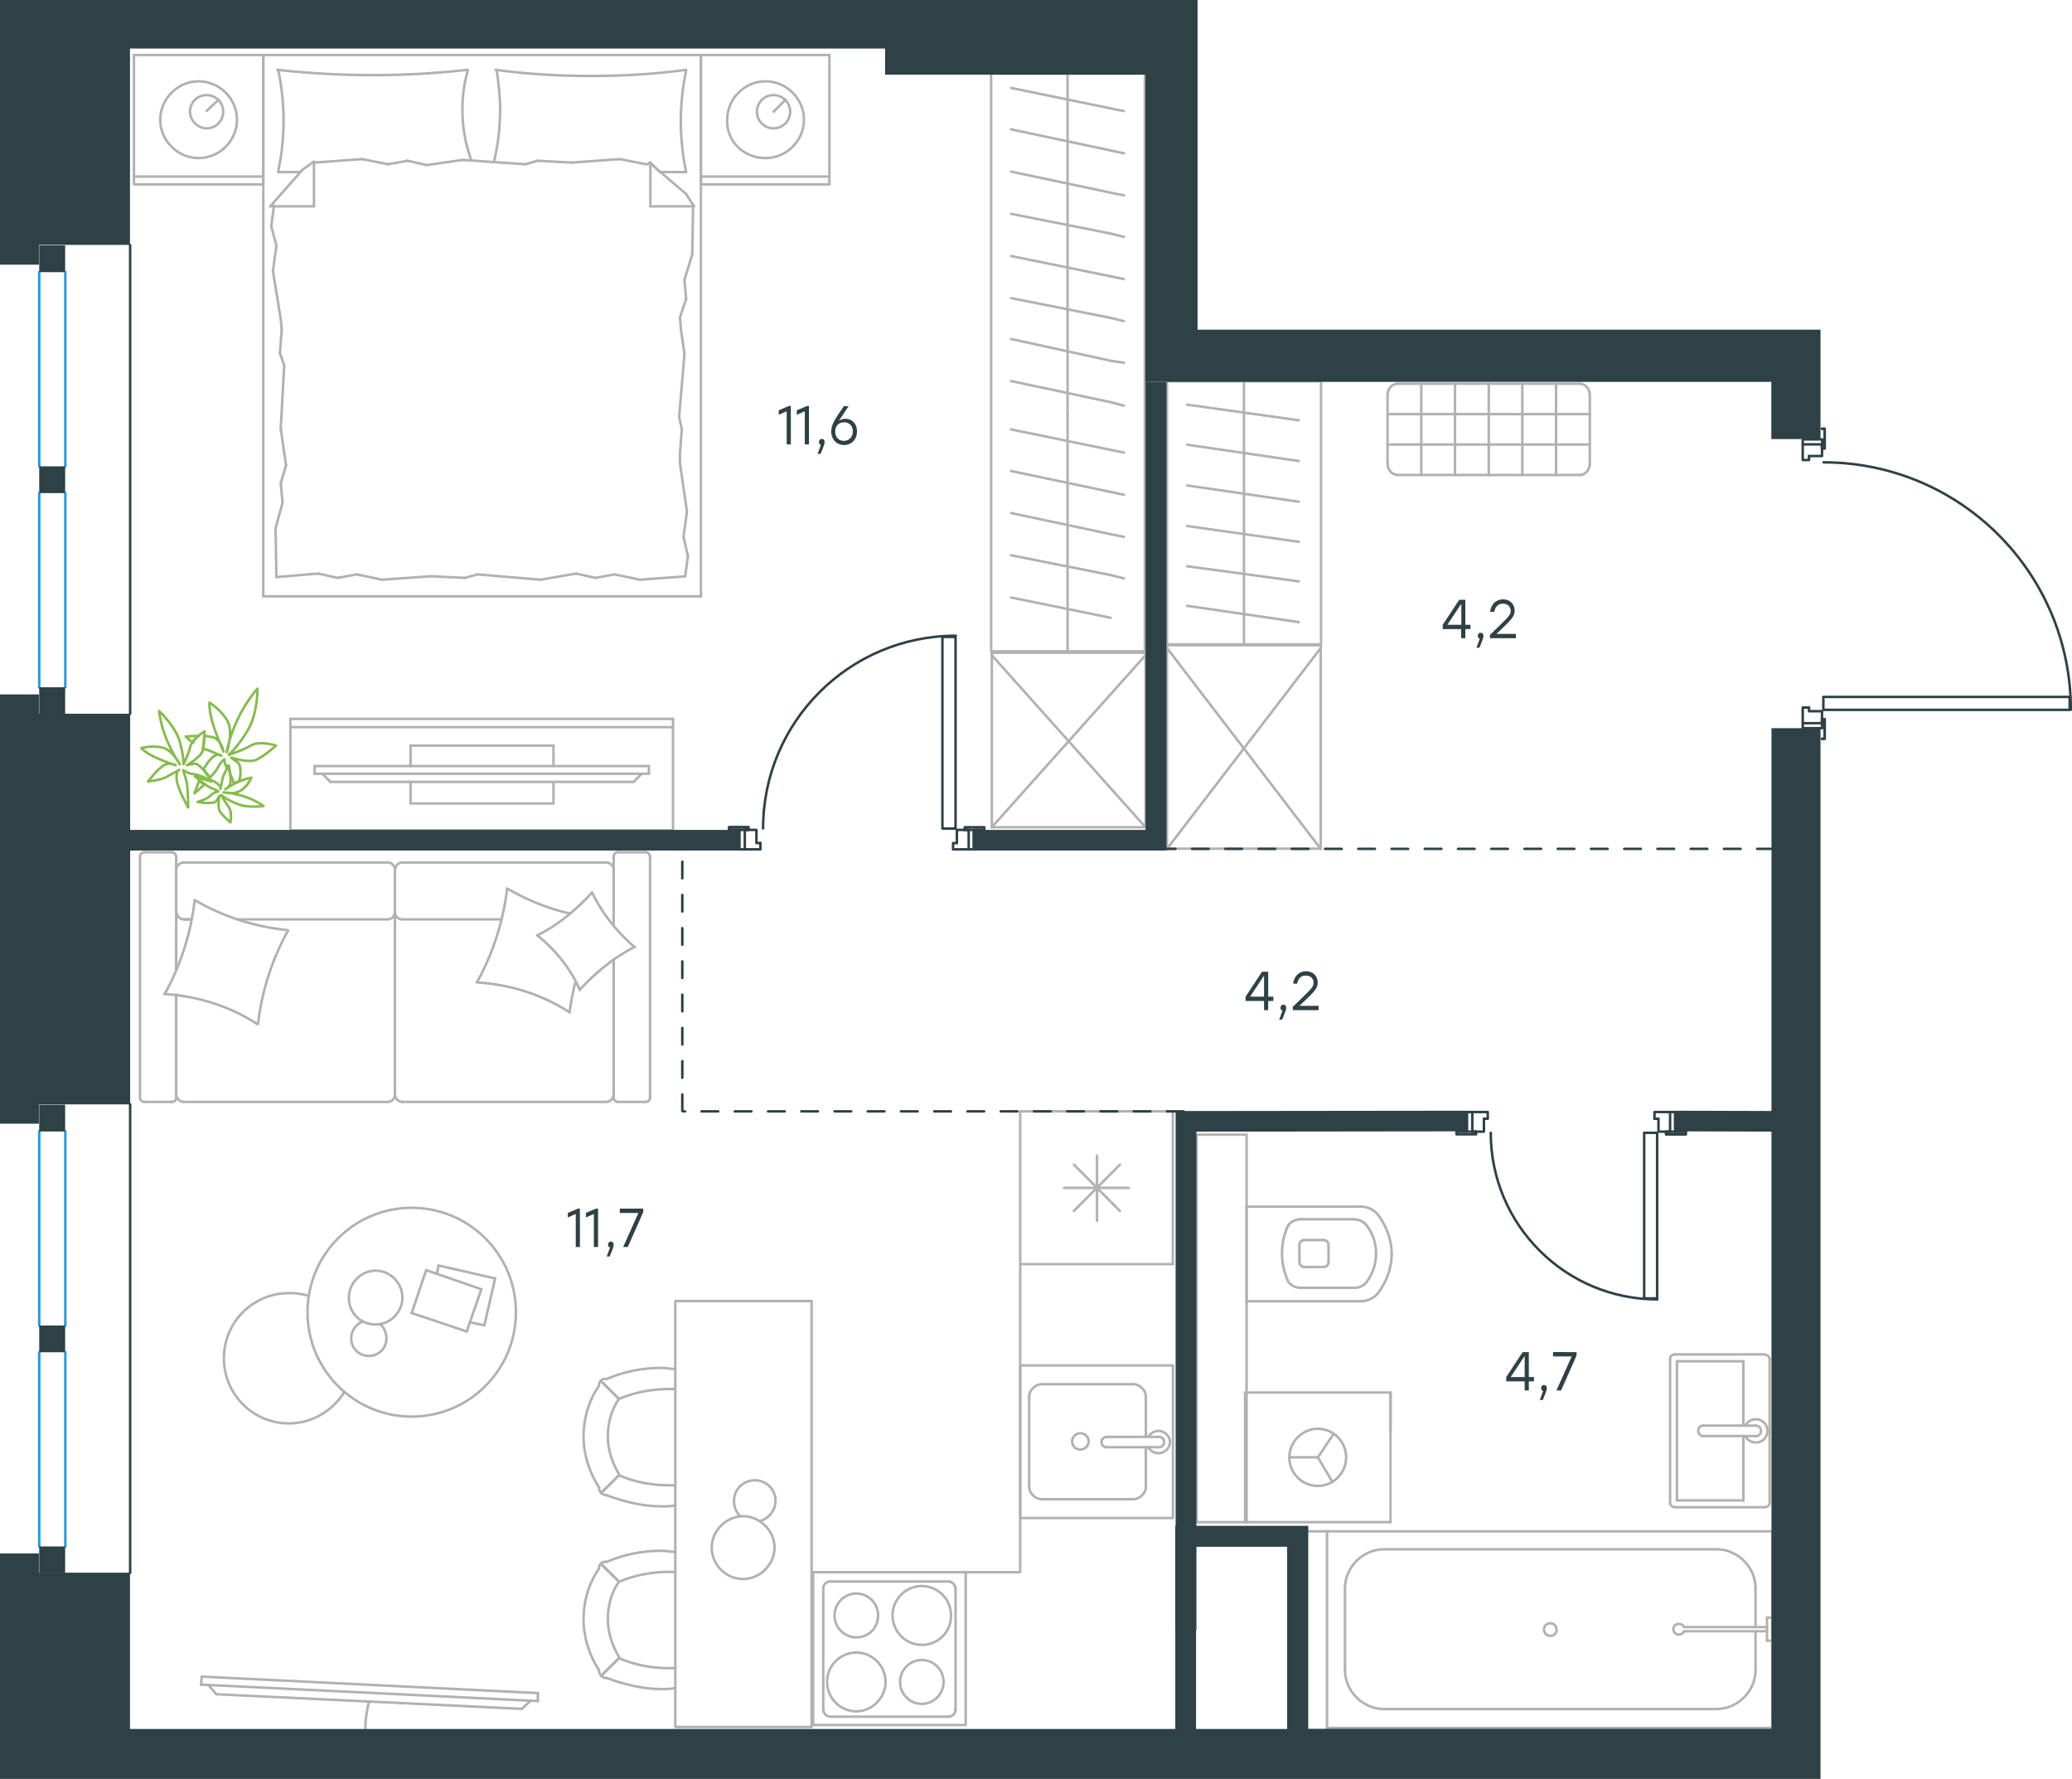 <?xml version="1.0" encoding="utf-8"?>
<!-- Generator: Adobe Illustrator 26.5.0, SVG Export Plug-In . SVG Version: 6.00 Build 0)  -->
<svg version="1.1" id="Слой_1" xmlns="http://www.w3.org/2000/svg" xmlns:xlink="http://www.w3.org/1999/xlink" x="0px" y="0px"
	 viewBox="0 0 1246.6 1070" style="enable-background:new 0 0 1246.6 1070;" xml:space="preserve">
<style type="text/css">
	.st0{fill:none;stroke:#B2B1B0;stroke-width:1.5;stroke-linecap:round;stroke-linejoin:round;stroke-miterlimit:22.926;}
	.st1{fill:none;stroke:#2D4146;stroke-width:1.5;stroke-linecap:round;stroke-linejoin:round;stroke-miterlimit:10;}
	.st2{fill:none;stroke:#2D4146;stroke-width:1.5;stroke-linecap:round;stroke-linejoin:round;stroke-miterlimit:22.926;}
	.st3{fill:none;stroke:#1D9CEB;stroke-width:1.5;stroke-linecap:round;stroke-linejoin:round;stroke-miterlimit:22.926;}
	.st4{fill-rule:evenodd;clip-rule:evenodd;fill:#2D4146;}
	.st5{enable-background:new    ;}
	.st6{fill:#2D4146;}
	
		.st7{fill:none;stroke:#2D4146;stroke-width:1.5;stroke-linecap:round;stroke-linejoin:round;stroke-miterlimit:22.926;stroke-dasharray:10;}
	.st8{fill:none;stroke:#84BC4A;stroke-width:1.5;stroke-linecap:round;stroke-linejoin:round;stroke-miterlimit:22.926;}
</style>
<g>
	<line class="st0" x1="421.7" y1="33.1" x2="499" y2="33.1"/>
	<line class="st0" x1="499" y1="110.9" x2="421.7" y2="110.9"/>
	<line class="st0" x1="421.7" y1="110.9" x2="421.7" y2="33.1"/>
	<line class="st0" x1="499" y1="33.1" x2="499" y2="110.9"/>
	<line class="st0" x1="465.4" y1="67.2" x2="472.7" y2="59.9"/>
	<line class="st0" x1="499" y1="106.2" x2="421.7" y2="106.2"/>
	<path class="st0" d="M460.6,95.1c12.6,0,23.1-10.5,23.1-23.1s-10.5-23.1-23.1-23.1S437.5,59.4,437.5,72
		C437,85.1,447.5,95.1,460.6,95.1z"/>
	<path class="st0" d="M465.4,77.2c5.8,0,10-4.7,10-10c0-5.8-4.7-10-10-10c-5.8,0-10,4.7-10,10S459.6,77.2,465.4,77.2z"/>
	<line class="st0" x1="158.4" y1="33.1" x2="421.7" y2="33.1"/>
	<line class="st0" x1="180.7" y1="103.5" x2="167.4" y2="103.5"/>
	<line class="st0" x1="391.3" y1="97.8" x2="391.3" y2="124.1"/>
	<line class="st0" x1="397" y1="103.5" x2="391.3" y2="97.8"/>
	<line class="st0" x1="158.4" y1="358.7" x2="158.4" y2="33.1"/>
	<line class="st0" x1="417.5" y1="124.1" x2="391.3" y2="124.1"/>
	<line class="st0" x1="421.7" y1="33.1" x2="421.7" y2="358.7"/>
	<line class="st0" x1="162.6" y1="124.1" x2="182.1" y2="102"/>
	<line class="st0" x1="182.1" y1="102" x2="188.9" y2="97.2"/>
	<line class="st0" x1="412.8" y1="103.5" x2="397.5" y2="103.5"/>
	<line class="st0" x1="188.9" y1="97.8" x2="188.9" y2="124.1"/>
	<line class="st0" x1="390.7" y1="97.8" x2="412.8" y2="116.7"/>
	<line class="st0" x1="412.8" y1="116.7" x2="417.5" y2="124.1"/>
	<line class="st0" x1="162.6" y1="124.1" x2="188.9" y2="124.1"/>
	<line class="st0" x1="279.8" y1="347.6" x2="259.3" y2="346.6"/>
	<line class="st0" x1="346.6" y1="345" x2="325" y2="348.7"/>
	<line class="st0" x1="369.7" y1="345.5" x2="358.2" y2="347.6"/>
	<line class="st0" x1="358.2" y1="347.6" x2="346.6" y2="345"/>
	<line class="st0" x1="287.2" y1="345.5" x2="279.8" y2="347.6"/>
	<line class="st0" x1="325" y1="348.7" x2="287.2" y2="345.5"/>
	<line class="st0" x1="412.3" y1="346.7" x2="385" y2="348.7"/>
	<line class="st0" x1="385" y1="348.7" x2="369.7" y2="345.5"/>
	<line class="st0" x1="191.5" y1="345" x2="166.3" y2="347.1"/>
	<line class="st0" x1="214.7" y1="345.5" x2="203.1" y2="347.6"/>
	<line class="st0" x1="203.1" y1="347.6" x2="191.5" y2="345"/>
	<line class="st0" x1="259.3" y1="346.6" x2="229.9" y2="348.7"/>
	<line class="st0" x1="229.9" y1="348.7" x2="214.7" y2="345.5"/>
	<line class="st0" x1="158.4" y1="358.7" x2="421.7" y2="358.7"/>
	<path class="st0" d="M281.4,42c-18.9,2.1-37.8,3.2-57.3,3.2c-18.9,0-38.4-1.1-57.3-3.2"/>
	<path class="st0" d="M283.6,96.6c-3.7-10.5-5.4-19.8-5.4-30.9c0-7.9,1.1-15.8,3.2-23.1"/>
	<path class="st0" d="M167.4,42c2.1,10,3.2,20.5,3.2,30.5c0,10.5-1.1,20.5-3.2,30.5"/>
	<path class="st0" d="M298.8,42c1.1,7.9,2.1,15.8,2.1,23.1c0,11-1.1,21.6-3.7,32.1"/>
	<line class="st0" x1="409.1" y1="190.9" x2="409.7" y2="198.2"/>
	<line class="st0" x1="411.8" y1="168.3" x2="412.8" y2="179.8"/>
	<line class="st0" x1="412.8" y1="179.8" x2="409.1" y2="190.9"/>
	<line class="st0" x1="417" y1="124.1" x2="416.5" y2="153"/>
	<line class="st0" x1="416.5" y1="153" x2="411.8" y2="168.3"/>
	<line class="st0" x1="410.2" y1="258.2" x2="409.1" y2="272.4"/>
	<line class="st0" x1="409.7" y1="198.2" x2="411.8" y2="213"/>
	<line class="st0" x1="408.6" y1="250.9" x2="410.2" y2="258.2"/>
	<line class="st0" x1="411.8" y1="213" x2="408.6" y2="250.9"/>
	<line class="st0" x1="409.1" y1="272.4" x2="409.1" y2="278.7"/>
	<line class="st0" x1="411.2" y1="322.9" x2="413.9" y2="334.5"/>
	<line class="st0" x1="413.9" y1="334.5" x2="412.3" y2="346.1"/>
	<line class="st0" x1="409.1" y1="278.7" x2="413.3" y2="307.7"/>
	<line class="st0" x1="413.3" y1="307.7" x2="411.2" y2="322.9"/>
	<line class="st0" x1="172.1" y1="279.8" x2="171" y2="272.4"/>
	<line class="st0" x1="170" y1="302.4" x2="168.9" y2="290.8"/>
	<line class="st0" x1="168.9" y1="290.8" x2="172.1" y2="279.8"/>
	<line class="st0" x1="166.3" y1="347.1" x2="165.8" y2="317.7"/>
	<line class="st0" x1="165.8" y1="317.7" x2="170" y2="302.4"/>
	<line class="st0" x1="168.4" y1="212.4" x2="169.5" y2="198.2"/>
	<line class="st0" x1="171" y1="272.4" x2="168.9" y2="257.7"/>
	<line class="st0" x1="171" y1="219.8" x2="168.4" y2="212.4"/>
	<line class="st0" x1="168.9" y1="257.7" x2="171" y2="219.8"/>
	<line class="st0" x1="169.5" y1="198.2" x2="168.9" y2="191.9"/>
	<line class="st0" x1="164.7" y1="124.6" x2="164.7" y2="123.5"/>
	<line class="st0" x1="166.3" y1="147.7" x2="163.2" y2="136.2"/>
	<line class="st0" x1="163.2" y1="136.2" x2="164.7" y2="124.6"/>
	<line class="st0" x1="168.9" y1="191.9" x2="164.2" y2="163"/>
	<line class="st0" x1="164.2" y1="163" x2="166.3" y2="147.7"/>
	<path class="st0" d="M412.8,42c-18.9,2.6-37.8,3.7-57.3,3.7c-18.9,0-38.4-1.1-57.3-3.7"/>
	<path class="st0" d="M412.8,103.5c-2.1-10-3.2-20.5-3.2-30.5c0-10.5,1.1-20.5,3.2-30.5"/>
	<line class="st0" x1="323.5" y1="96.7" x2="344" y2="97.8"/>
	<line class="st0" x1="256.7" y1="99.3" x2="278.3" y2="96.2"/>
	<line class="st0" x1="233.6" y1="98.8" x2="245.2" y2="96.7"/>
	<line class="st0" x1="245.2" y1="96.7" x2="256.7" y2="99.3"/>
	<line class="st0" x1="316.1" y1="98.8" x2="323.5" y2="96.7"/>
	<line class="st0" x1="278.3" y1="96.2" x2="316.1" y2="98.8"/>
	<line class="st0" x1="188.9" y1="97.8" x2="217.8" y2="95.7"/>
	<line class="st0" x1="217.8" y1="95.7" x2="233.6" y2="98.8"/>
	<line class="st0" x1="388.6" y1="98.8" x2="391.3" y2="98.3"/>
	<line class="st0" x1="344" y1="97.8" x2="372.9" y2="95.7"/>
	<line class="st0" x1="372.9" y1="95.7" x2="388.6" y2="98.8"/>
	<line class="st0" x1="80.6" y1="33.1" x2="158.4" y2="33.1"/>
	<line class="st0" x1="158.4" y1="110.9" x2="80.6" y2="110.9"/>
	<line class="st0" x1="80.6" y1="110.4" x2="80.6" y2="33.1"/>
	<line class="st0" x1="158.4" y1="33.1" x2="158.4" y2="110.4"/>
	<line class="st0" x1="124.3" y1="66.7" x2="131.6" y2="59.9"/>
	<line class="st0" x1="158.4" y1="106.2" x2="80.6" y2="106.2"/>
	<path class="st0" d="M119.5,95.1c12.6,0,23.1-10.5,23.1-23.1s-10.5-23.1-23.1-23.1S96.4,59.4,96.4,72S106.9,95.1,119.5,95.1z"/>
	<path class="st0" d="M124.3,77.2c5.8,0,10-4.7,10-10c0-5.8-4.7-10-10-10c-5.8,0-10,4.7-10,10S119,77.2,124.3,77.2z"/>
</g>
<g>
	<g>
		<line class="st0" x1="404.9" y1="437.4" x2="174.7" y2="437.4"/>
		<polyline class="st0" points="174.7,432.4 174.7,499.4 404.9,499.4 404.9,432.4 		"/>
		<line class="st0" x1="404.9" y1="432.4" x2="174.7" y2="432.4"/>
	</g>
	<g>
		<polyline class="st0" points="247,470.3 247,483.3 333,483.3 333,470.3 		"/>
		<line class="st0" x1="333" y1="460.8" x2="333" y2="448.5"/>
		<line class="st0" x1="333" y1="448.5" x2="247" y2="448.5"/>
		<line class="st0" x1="247" y1="448.5" x2="247" y2="460.8"/>
		<line class="st0" x1="390.4" y1="460.8" x2="390.4" y2="465.4"/>
		<line class="st0" x1="198.8" y1="470.3" x2="193.9" y2="465.4"/>
		<line class="st0" x1="386.2" y1="465.4" x2="381.2" y2="470.3"/>
		<line class="st0" x1="189.3" y1="465.4" x2="390.4" y2="465.4"/>
		<line class="st0" x1="390.4" y1="460.8" x2="189.3" y2="460.8"/>
		<line class="st0" x1="189.3" y1="460.8" x2="189.3" y2="465.4"/>
		<line class="st0" x1="381.2" y1="470.3" x2="198.8" y2="470.3"/>
	</g>
</g>
<g>
	<line class="st0" x1="642.3" y1="391.8" x2="642.3" y2="249.7"/>
	<line class="st0" x1="676.2" y1="272.2" x2="668.2" y2="270.6"/>
	<line class="st0" x1="668.2" y1="270.6" x2="608.3" y2="258.3"/>
	<line class="st0" x1="676.2" y1="297.6" x2="668.2" y2="295.9"/>
	<line class="st0" x1="668.2" y1="295.9" x2="608.3" y2="283.3"/>
	<line class="st0" x1="676.2" y1="322.9" x2="668.2" y2="321.3"/>
	<line class="st0" x1="668.2" y1="321.3" x2="608.3" y2="308.6"/>
	<line class="st0" x1="676.2" y1="347.9" x2="668.2" y2="345.9"/>
	<line class="st0" x1="668.2" y1="345.9" x2="608.3" y2="334"/>
	<line class="st0" x1="668.2" y1="371.6" x2="608.3" y2="359.4"/>
	<rect x="596.3" y="44.3" class="st0" width="92.5" height="347.5"/>
	<line class="st0" x1="642.3" y1="249.7" x2="642.3" y2="44.3"/>
	<line class="st0" x1="676.2" y1="66.8" x2="668.2" y2="65.2"/>
	<line class="st0" x1="668.2" y1="65.2" x2="608.3" y2="52.9"/>
	<line class="st0" x1="676.2" y1="92.2" x2="668.2" y2="90.5"/>
	<line class="st0" x1="668.2" y1="90.5" x2="608.3" y2="77.8"/>
	<line class="st0" x1="676.2" y1="117.5" x2="668.2" y2="115.9"/>
	<line class="st0" x1="668.2" y1="115.9" x2="608.3" y2="103.2"/>
	<line class="st0" x1="676.2" y1="142.5" x2="668.2" y2="140.5"/>
	<line class="st0" x1="668.2" y1="140.5" x2="608.3" y2="128.6"/>
	<line class="st0" x1="676.2" y1="167.9" x2="668.2" y2="166.2"/>
	<line class="st0" x1="668.2" y1="166.2" x2="608.3" y2="154"/>
	<line class="st0" x1="676.2" y1="193.2" x2="668.2" y2="191.2"/>
	<line class="st0" x1="668.2" y1="191.2" x2="608.3" y2="179.3"/>
	<line class="st0" x1="676.2" y1="218.2" x2="668.2" y2="217"/>
	<line class="st0" x1="668.2" y1="217" x2="608.3" y2="203.9"/>
	<line class="st0" x1="668.2" y1="241.9" x2="608.3" y2="229.2"/>
	<line class="st0" x1="676.2" y1="244" x2="668.2" y2="241.9"/>
</g>
<g>
	<rect x="596.7" y="392.6" class="st0" width="92.5" height="105"/>
	<line class="st0" x1="596.7" y1="497.6" x2="689.2" y2="394.1"/>
	<line class="st0" x1="596.7" y1="394.1" x2="689.2" y2="497.6"/>
</g>
<g>
	<rect x="702.1" y="229.3" class="st0" width="92.7" height="158.3"/>
	<line class="st0" x1="748.4" y1="387.6" x2="748.4" y2="229.3"/>
	<line class="st0" x1="781.4" y1="252.8" x2="714.2" y2="243.4"/>
	<line class="st0" x1="781.4" y1="277.3" x2="714.2" y2="267.5"/>
	<line class="st0" x1="781.4" y1="301.8" x2="714.2" y2="292"/>
	<line class="st0" x1="781.4" y1="325.9" x2="714.2" y2="316.4"/>
	<line class="st0" x1="781.4" y1="349.7" x2="714.2" y2="340.6"/>
	<line class="st0" x1="781.4" y1="374.2" x2="714.2" y2="364.4"/>
</g>
<g>
	<rect x="702.1" y="388.1" class="st0" width="92.5" height="122.4"/>
	<line class="st0" x1="702.1" y1="510.6" x2="794.6" y2="389.8"/>
	<line class="st0" x1="702.1" y1="389.8" x2="794.6" y2="510.6"/>
</g>
<g>
	<line class="st0" x1="834.8" y1="278.8" x2="834.8" y2="237.7"/>
	<line class="st0" x1="840.9" y1="230.8" x2="950.4" y2="230.8"/>
	<line class="st0" x1="956.5" y1="237.7" x2="956.5" y2="278.8"/>
	<line class="st0" x1="950.4" y1="285.7" x2="840.9" y2="285.7"/>
	<line class="st0" x1="936.2" y1="230.8" x2="936.2" y2="285.8"/>
	<line class="st0" x1="956.5" y1="267.4" x2="834.8" y2="267.4"/>
	<line class="st0" x1="956.5" y1="249.1" x2="834.8" y2="249.1"/>
	<line class="st0" x1="855.1" y1="230.8" x2="855.1" y2="285.8"/>
	<line class="st0" x1="875.4" y1="230.8" x2="875.4" y2="285.8"/>
	<line class="st0" x1="895.7" y1="230.8" x2="895.7" y2="285.8"/>
	<line class="st0" x1="915.9" y1="230.8" x2="915.9" y2="285.8"/>
	<path class="st0" d="M834.8,237.7c0-3.8,2.7-6.9,6.1-6.9"/>
	<path class="st0" d="M956.5,278.8c0,3.8-2.7,6.9-6.1,6.9"/>
	<path class="st0" d="M950.4,230.8c3.4,0,6.1,3.1,6.1,6.9"/>
	<path class="st0" d="M840.9,285.7c-3.4,0-6.1-3.1-6.1-6.9"/>
</g>
<g>
	<line class="st0" x1="750" y1="725.3" x2="750" y2="782.7"/>
	<g>
		<line class="st0" x1="818.6" y1="725.8" x2="750" y2="725.8"/>
		<line class="st0" x1="782.5" y1="774.6" x2="814.9" y2="774.6"/>
		<line class="st0" x1="814.9" y1="733.4" x2="782.5" y2="733.4"/>
		<line class="st0" x1="784.3" y1="762.1" x2="796.2" y2="762.1"/>
		<line class="st0" x1="796.2" y1="745.9" x2="784.3" y2="745.9"/>
		<line class="st0" x1="781.8" y1="749" x2="781.8" y2="759"/>
		<line class="st0" x1="750" y1="782.7" x2="818.6" y2="782.7"/>
		<line class="st0" x1="799.3" y1="759" x2="799.3" y2="749"/>
		<path class="st0" d="M829.2,777.7c5-6.9,8.1-15,8.1-23.1c0,0,0,0,0-0.6"/>
		<path class="st0" d="M781.8,759c0,1.9,1.2,3.1,3.1,3.1"/>
		<path class="st0" d="M775,770.9c1.9,2.5,4.4,3.7,7.5,3.7"/>
		<path class="st0" d="M796.2,762.1c1.9,0,3.1-1.2,3.1-3.1"/>
		<path class="st0" d="M822.3,770.9c3.7-5,5.6-10.6,5.6-16.8"/>
		<path class="st0" d="M799.3,749c0-1.9-1.2-3.1-3.1-3.1"/>
		<path class="st0" d="M784.9,745.9c-1.9,0-3.1,1.2-3.1,3.1"/>
		<path class="st0" d="M782.5,733.4c-3.1,0-5.6,1.2-7.5,3.7"/>
		<path class="st0" d="M775,737.2c-2.5,5-3.7,11.2-3.7,16.8s1.2,11.2,3.7,16.8"/>
		<path class="st0" d="M822.3,737.2c-1.9-2.5-4.4-3.7-7.5-3.7"/>
		<path class="st0" d="M837.3,754.5L837.3,754.5c0-8.7-3.1-16.8-8.1-23.7"/>
		<path class="st0" d="M818.6,782.7c4.4,0,8.1-1.9,10.6-5"/>
		<path class="st0" d="M829.2,730.8c-2.5-3.1-6.2-5-10.6-5"/>
		<path class="st0" d="M827.9,754L827.9,754c0-6.2-1.9-11.9-5.6-16.8"/>
		<path class="st0" d="M814.9,774.6c3.1,0,5.6-1.2,7.5-3.7"/>
	</g>
	<rect x="719.9" y="682.5" class="st0" width="30.1" height="233.1"/>
</g>
<g>
	<line class="st0" x1="1008.9" y1="818.8" x2="1048.9" y2="818.8"/>
	<line class="st0" x1="1048.9" y1="818.8" x2="1048.9" y2="857.5"/>
	<line class="st0" x1="1048.9" y1="863.8" x2="1048.9" y2="902.5"/>
	<line class="st0" x1="1008.9" y1="902.5" x2="1008.9" y2="818.8"/>
	<line class="st0" x1="1048.9" y1="902.5" x2="1008.9" y2="902.5"/>
	<line class="st0" x1="1064.7" y1="903.9" x2="1064.7" y2="817.5"/>
	<line class="st0" x1="1007.9" y1="906.6" x2="1061.6" y2="906.6"/>
	<line class="st0" x1="1004.8" y1="817.5" x2="1004.8" y2="903.9"/>
	<line class="st0" x1="1061.6" y1="814.7" x2="1007.9" y2="814.7"/>
	<path class="st0" d="M1007.9,814.7c-1.9,0-3.1,1.1-3.1,2.7"/>
	<path class="st0" d="M1004.8,903.9c0,1.6,1.2,2.7,3.1,2.7"/>
	<path class="st0" d="M1061.6,906.6c1.9,0,3.1-1.1,3.1-2.7"/>
	<path class="st0" d="M1064.7,817.5c0-1.1-1.2-2.7-3.1-2.7"/>
	<line class="st0" x1="1024.9" y1="863.8" x2="1055.8" y2="863.8"/>
	<line class="st0" x1="1055.8" y1="857.5" x2="1024.9" y2="857.5"/>
	<path class="st0" d="M1024.9,863.8L1024.9,863.8c-1.8,0-3.2-1.4-3.2-3.2s1.4-3.2,3.2-3.2l0,0"/>
	<path class="st0" d="M1050.1,857.5c1.2-2.4,3.6-3.8,6.3-3.8c3.9,0,7,3.2,7,7c0,3.9-3.1,7-7,7c-2.6,0-5.1-1.5-6.3-3.8"/>
	<path class="st0" d="M1055.8,857.5c0.2,0,0.3,0,0.5,0c1.8,0,3.2,1.4,3.2,3.2s-1.4,3.2-3.2,3.2c-0.2,0-0.3,0-0.5,0"/>
</g>
<g>
	<line class="st0" x1="1056.2" y1="982.1" x2="1056.2" y2="1004.6"/>
	<line class="st0" x1="1056.2" y1="955.3" x2="1056.2" y2="978.7"/>
	<line class="st0" x1="1032.8" y1="1028" x2="832.6" y2="1028"/>
	<line class="st0" x1="809.2" y1="1004.6" x2="809.2" y2="955.3"/>
	<line class="st0" x1="798.4" y1="921.1" x2="1066.3" y2="921.1"/>
	<line class="st0" x1="798.4" y1="1039.4" x2="798.4" y2="921.1"/>
	<line class="st0" x1="832.6" y1="931.9" x2="1032.8" y2="931.9"/>
	<line class="st0" x1="1066.3" y1="1039.4" x2="798.4" y2="1039.4"/>
	<line class="st0" x1="1066.3" y1="921.1" x2="1066.3" y2="1039.4"/>
	<path class="st0" d="M809.2,1004.6c0,12.6,10.7,23.4,23.4,23.4"/>
	<path class="st0" d="M1056.2,955.3c0-12.6-10.7-23.4-23.4-23.4"/>
	<path class="st0" d="M832.6,931.9c-12.6,0-23.4,10.7-23.4,23.4"/>
	<path class="st0" d="M1032.8,1028c12.6,0,23.4-10.7,23.4-23.4"/>
	<line class="st0" x1="1066.3" y1="1032.4" x2="1066.3" y2="1035.6"/>
	<line class="st0" x1="1063.1" y1="981.2" x2="1013.2" y2="981.2"/>
	<line class="st0" x1="1013.2" y1="978.7" x2="1063.1" y2="978.7"/>
	<line class="st0" x1="1066.3" y1="973" x2="1066.3" y2="986.9"/>
	<line class="st0" x1="1066.3" y1="986.9" x2="1063.1" y2="986.9"/>
	<line class="st0" x1="1063.1" y1="986.9" x2="1063.1" y2="973"/>
	<line class="st0" x1="1063.1" y1="973" x2="1066.3" y2="973"/>
	<path class="st0" d="M1013.2,978.7c-0.6-1.3-1.9-1.9-3.2-1.9c-1.9,0-3.2,1.3-3.2,3.2s1.3,3.2,3.2,3.2c1.3,0,2.5-0.6,3.2-1.9"/>
	<path class="st0" d="M936.5,980.2c0-2.1-1.7-3.8-3.8-3.8s-3.8,1.7-3.8,3.8s1.7,3.8,3.8,3.8C935.1,984.1,936.5,982.3,936.5,980.2z"
		/>
</g>
<g>
	<line class="st0" x1="749.1" y1="837.6" x2="749.1" y2="915.6"/>
	<g>
		<line class="st0" x1="836.6" y1="915.6" x2="749.1" y2="915.6"/>
		<line class="st0" x1="836.6" y1="861" x2="836.6" y2="837.6"/>
		<line class="st0" x1="836.6" y1="915.6" x2="836.6" y2="837.6"/>
		<line class="st0" x1="792.9" y1="876.6" x2="802.3" y2="862.6"/>
		<line class="st0" x1="792.9" y1="876.6" x2="775.7" y2="876.6"/>
		<line class="st0" x1="792.9" y1="876.6" x2="801.6" y2="891.3"/>
		<path class="st0" d="M775.7,876.6c0,9.5,7.7,17.2,17.1,17.2c9.4,0,17.1-7.7,17.1-17.2s-7.7-17.2-17.1-17.2
			C783.8,859.4,775.7,867.1,775.7,876.6z"/>
		<line class="st0" x1="836.6" y1="837.6" x2="749.1" y2="837.6"/>
	</g>
</g>
<line class="st0" x1="798.4" y1="921.1" x2="787.2" y2="921.1"/>
<g>
	<line class="st0" x1="143.1" y1="553" x2="233.4" y2="553"/>
	<line class="st0" x1="388.4" y1="662.8" x2="371.9" y2="662.8"/>
	<line class="st0" x1="364.6" y1="662.8" x2="241.9" y2="662.8"/>
	<line class="st0" x1="106" y1="583.3" x2="106" y2="557.6"/>
	<line class="st0" x1="106" y1="658.2" x2="106" y2="598.3"/>
	<line class="st0" x1="369.2" y1="658.2" x2="369.2" y2="577.2"/>
	<line class="st0" x1="237.6" y1="548.7" x2="237.6" y2="523"/>
	<line class="st0" x1="241.9" y1="553" x2="301.6" y2="553"/>
	<line class="st0" x1="86.9" y1="512.6" x2="103.4" y2="512.6"/>
	<line class="st0" x1="237.6" y1="523" x2="237.6" y2="548.7"/>
	<line class="st0" x1="364.6" y1="518.8" x2="241.9" y2="518.8"/>
	<line class="st0" x1="369.2" y1="577.2" x2="369.2" y2="660.1"/>
	<line class="st0" x1="233.4" y1="662.8" x2="110.6" y2="662.8"/>
	<line class="st0" x1="103.4" y1="662.8" x2="86.9" y2="662.8"/>
	<line class="st0" x1="110.6" y1="553" x2="115.2" y2="553"/>
	<line class="st0" x1="106" y1="515.7" x2="106" y2="583.3"/>
	<line class="st0" x1="110.6" y1="553" x2="115.2" y2="553"/>
	<line class="st0" x1="106" y1="523" x2="106" y2="548.7"/>
	<line class="st0" x1="237.6" y1="523" x2="237.6" y2="548.7"/>
	<line class="st0" x1="233.4" y1="518.8" x2="110.6" y2="518.8"/>
	<line class="st0" x1="106" y1="598.3" x2="106" y2="660.1"/>
	<line class="st0" x1="391.1" y1="515.7" x2="391.1" y2="660.1"/>
	<line class="st0" x1="371.9" y1="512.6" x2="388.4" y2="512.6"/>
	<line class="st0" x1="369.2" y1="557" x2="369.2" y2="515.7"/>
	<line class="st0" x1="237.6" y1="548.7" x2="237.6" y2="658.2"/>
	<line class="st0" x1="369.2" y1="548.7" x2="369.2" y2="523"/>
	<path class="st0" d="M106,515.7c0-2.2-1.5-3.1-2.7-3.1"/>
	<path class="st0" d="M369.2,660.1c0,1.9,1.5,2.7,2.7,2.7"/>
	<path class="st0" d="M371.9,512.6c-1.9,0-2.7,1.5-2.7,2.7"/>
	<path class="st0" d="M233.4,553c2.1,0,4.2-1.9,4.2-4.6"/>
	<path class="st0" d="M369.2,523c0-2.1-1.9-4.2-4.6-4.2"/>
	<path class="st0" d="M110.6,518.8c-2.3,0-4.6,1.9-4.6,4.6"/>
	<path class="st0" d="M233.4,662.8c2.1,0,4.2-1.9,4.2-4.6"/>
	<path class="st0" d="M237.6,523.4c0-2.3-1.8-4.6-4.2-4.6"/>
	<path class="st0" d="M237.6,658.2c0,2.3,1.9,4.6,4.6,4.6"/>
	<path class="st0" d="M86.9,512.6c-1.9,0-2.7,1.5-2.7,2.7v144.8c0,1.9,1.5,2.7,2.7,2.7"/>
	<path class="st0" d="M241.9,518.8c-2.1,0-4.2,1.9-4.2,4.6"/>
	<path class="st0" d="M388.4,662.8c1.9,0,2.7-1.5,2.7-2.7"/>
	<path class="st0" d="M106,658.2c0,2.3,1.9,4.6,4.6,4.6"/>
	<path class="st0" d="M103.4,662.8c1.9,0,2.7-1.5,2.7-2.7"/>
	<path class="st0" d="M364.6,662.8c2.3,0,4.6-1.9,4.6-4.6"/>
	<path class="st0" d="M106,547.9c0,2.6,1.9,5.1,4.6,5.1"/>
	<path class="st0" d="M237.6,548.4c0,2.3,1.8,4.6,4.2,4.6"/>
	<path class="st0" d="M391.1,515.7c0-2.2-1.5-3.1-2.7-3.1"/>
	<path class="st0" d="M173.2,559.9c-9.6,17.3-15.7,36.5-18,56.1"/>
	<path class="st0" d="M381.9,569.5c-12.7,6.5-23.4,15.4-33,25.7"/>
	<path class="st0" d="M348.9,595.6c-5.4-12.7-14.6-24.2-25.7-33"/>
	<path class="st0" d="M154.8,616c-16.5-10.8-36.1-16.9-56-18.1"/>
	<path class="st0" d="M287.1,590.6c9.6-17.3,15.7-36.5,18-56.1"/>
	<path class="st0" d="M305.2,534.5c11.9,6.9,24.2,11.9,37.6,15"/>
	<path class="st0" d="M342.8,609c-16.5-10.8-36.1-16.9-56-18.1"/>
	<path class="st0" d="M99.1,597.9c9.6-17.3,15.7-36.5,18-56.1"/>
	<path class="st0" d="M117.2,541.4c16.9,10,36.1,16.1,56,18.1"/>
	<path class="st0" d="M323.2,562.6c12.7-6.1,23.4-15.4,33-25.7"/>
	<path class="st0" d="M346.2,590.6c-1.5,5.8-2.7,12.3-3.5,18.1"/>
	<path class="st0" d="M356.2,536.8c6.1,12.7,15,23.8,25.7,33"/>
</g>
<g>
	<line class="st0" x1="297.9" y1="769" x2="291.4" y2="797.2"/>
	<line class="st0" x1="291.4" y1="797.2" x2="282.7" y2="795.3"/>
	<line class="st0" x1="262.9" y1="766.3" x2="263.8" y2="761.2"/>
	<line class="st0" x1="263.8" y1="761.2" x2="297.9" y2="769"/>
	<line class="st0" x1="289.6" y1="775.5" x2="280.8" y2="800.9"/>
	<line class="st0" x1="280.8" y1="800.9" x2="247.7" y2="789.8"/>
	<line class="st0" x1="247.7" y1="789.8" x2="256.4" y2="764"/>
	<line class="st0" x1="256.4" y1="764" x2="289.6" y2="775.5"/>
	<ellipse class="st0" cx="247.7" cy="789.3" rx="62.7" ry="62.8"/>
	<path class="st0" d="M226,796.7c8.8,0,16.1-7.4,16.1-16.2s-7.4-16.2-16.1-16.2s-16.1,7.4-16.1,16.2
		C209.9,789.8,216.8,796.7,226,796.7z"/>
	<path class="st0" d="M228.8,796.7c2.3,1.8,3.7,5.1,3.7,8.3c0,6-4.6,10.6-10.6,10.6s-10.6-4.6-10.6-10.6c0-4.6,2.8-8.3,6.9-10.2"/>
	<path class="st0" d="M207.1,837.3c-6.9,11.5-19.8,18.9-33.2,18.9c-21.7,0-39.2-17.5-39.2-39.2s17.5-39.2,39.2-39.2
		c3.8,0,7.7,0.4,11.5,1.6"/>
</g>
<g>
	<path class="st0" d="M222,1023.5c-1.3,5.4-2.2,10.7-2.2,16"/>
	<line class="st0" x1="120.9" y1="1013.3" x2="323.6" y2="1023.2"/>
	<line class="st0" x1="323.6" y1="1018.4" x2="121.4" y2="1008.5"/>
	<line class="st0" x1="121.4" y1="1008.5" x2="120.9" y2="1013.3"/>
	<line class="st0" x1="313.9" y1="1027.9" x2="130.2" y2="1019.1"/>
	<line class="st0" x1="319.2" y1="1023.1" x2="313.9" y2="1027.9"/>
	<line class="st0" x1="130.2" y1="1019.1" x2="125.3" y2="1013.4"/>
	<line class="st0" x1="323.6" y1="1018.4" x2="323.6" y2="1023.2"/>
</g>
<g>
	<line class="st0" x1="705.6" y1="668.5" x2="705.6" y2="760.4"/>
	<line class="st0" x1="660" y1="695.1" x2="660" y2="734.3"/>
	<line class="st0" x1="646.1" y1="728.4" x2="673.8" y2="700.5"/>
	<line class="st0" x1="646.1" y1="700.5" x2="673.8" y2="728.4"/>
	<line class="st0" x1="640.2" y1="714.5" x2="679.2" y2="714.5"/>
	<line class="st0" x1="705.6" y1="760.4" x2="613.8" y2="760.4"/>
	<line class="st0" x1="613.8" y1="668.5" x2="613.8" y2="760.4"/>
	<line class="st0" x1="705.6" y1="668.5" x2="613.8" y2="668.5"/>
</g>
<g>
	<rect x="613.8" y="821.3" class="st0" width="91.9" height="91.8"/>
	<line class="st0" x1="665.9" y1="870.5" x2="696.7" y2="870.5"/>
	<line class="st0" x1="689.4" y1="864.3" x2="689.4" y2="840.2"/>
	<line class="st0" x1="619.2" y1="840.2" x2="619.2" y2="894.2"/>
	<line class="st0" x1="689.4" y1="894.2" x2="689.4" y2="870.5"/>
	<line class="st0" x1="626.9" y1="901.8" x2="681.7" y2="901.8"/>
	<line class="st0" x1="696.7" y1="864.3" x2="665.9" y2="864.3"/>
	<line class="st0" x1="681.7" y1="832.6" x2="626.9" y2="832.6"/>
	<path class="st0" d="M665.9,870.5L665.9,870.5c-1.8,0-3.2-1.3-3.2-3.1s1.4-3.1,3.2-3.1"/>
	<path class="st0" d="M681.7,832.6c4.1,0,7.7,3.6,7.7,7.6"/>
	<path class="st0" d="M690.8,864.3c1.4-2.2,3.6-3.6,6.3-3.6c3.6,0,6.8,3.1,6.8,6.7c0,3.6-3.2,6.7-6.8,6.7c-2.7,0-5-1.3-6.3-3.6"/>
	<path class="st0" d="M626.9,901.8c-4.1,0-7.7-3.6-7.7-7.6"/>
	<path class="st0" d="M689.4,894.2c0,4-3.6,7.6-7.7,7.6"/>
	<path class="st0" d="M619.2,840.2c0-4,3.6-7.6,7.7-7.6"/>
	<path class="st0" d="M696.7,864.3h0.5c1.8,0,3.2,1.3,3.2,3.1s-1.4,3.1-3.2,3.1h-0.5"/>
	<path class="st0" d="M650,871.9c2.7,0,5-2.2,5-4.9s-2.3-4.9-5-4.9s-5,2.2-5,4.9C645.1,870.1,647.3,871.9,650,871.9z"/>
</g>
<g>
	<path class="st0" d="M528.3,971.7c0-7.3-5.9-13.2-13.1-13.2c-7.2,0-13.1,5.9-13.1,13.2s5.9,13.2,13.1,13.2S528.3,979.4,528.3,971.7
		z"/>
	<path class="st0" d="M532.8,1011.7c0-9.5-7.7-17.7-17.6-17.7c-9.5,0-17.6,7.7-17.6,17.7c0,9.5,7.7,17.7,17.6,17.7
		C524.7,1029.4,532.8,1021.2,532.8,1011.7z"/>
	<path class="st0" d="M567.7,1011.7c0-7.3-5.9-13.2-13.1-13.2c-7.2,0-13.1,5.9-13.1,13.2s5.9,13.2,13.1,13.2
		S567.7,1018.9,567.7,1011.7z"/>
	<path class="st0" d="M572.2,971.7c0-9.5-7.7-17.7-17.6-17.7c-9.5,0-17.6,7.7-17.6,17.7c0,9.5,7.7,17.7,17.6,17.7
		S572.2,981.7,572.2,971.7z"/>
	<line class="st0" x1="495.3" y1="1028" x2="495.3" y2="955.8"/>
	<line class="st0" x1="570.8" y1="1032.6" x2="499.4" y2="1032.6"/>
	<line class="st0" x1="574.9" y1="955.8" x2="574.9" y2="1028"/>
	<line class="st0" x1="499.4" y1="951.3" x2="570.8" y2="951.3"/>
	<path class="st0" d="M574.9,1028L574.9,1028c0,2.7-1.8,4.5-4.1,4.5"/>
	<path class="st0" d="M495.3,955.8L495.3,955.8c0-2.7,1.8-4.5,4.1-4.5"/>
	<path class="st0" d="M499.4,1032.6L499.4,1032.6c-2.3,0-4.1-2.3-4.1-4.5"/>
	<path class="st0" d="M570.8,951.3L570.8,951.3c2.3,0,4.1,2.3,4.1,4.5"/>
	<rect x="489.2" y="945.7" class="st0" width="91.8" height="91.9"/>
</g>
<line class="st0" x1="581" y1="945.7" x2="613.3" y2="945.7"/>
<line class="st0" x1="613.8" y1="760.4" x2="613.8" y2="945.5"/>
<g>
	<rect x="406.3" y="782.6" class="st0" width="82" height="256.2"/>
	<path class="st0" d="M372.4,951.4c-4.7,6.7-6.7,14.6-6.7,22.6s2.7,16,6.7,22.6"/>
	<path class="st0" d="M406.3,933.5c-2.7,0-5.3-0.7-8-0.7c-11.3,0-22.6,2-33.3,6.7"/>
	<path class="st0" d="M365,1009.3c10.7,4,22,6.7,33.3,6.7c2.7,0,5.3,0,8-0.7"/>
	<path class="st0" d="M406.3,945.5c-1.3,0-2.7,0-4,0c-10,0-20.7,2-30,6"/>
	<path class="st0" d="M372.4,997.4c9.3,4,19.3,6,30,6c1.3,0,2.7,0,4,0"/>
	<path class="st0" d="M360.4,943.5c-6,8.6-9.3,19.3-9.3,30.6c0,10.6,3.3,21.3,9.3,30.6"/>
	<line class="st0" x1="372.4" y1="951.4" x2="361.7" y2="940.8"/>
	<line class="st0" x1="372.4" y1="997.4" x2="361.7" y2="1008"/>
	<line class="st0" x1="372.4" y1="951.4" x2="361.7" y2="940.8"/>
	<line class="st0" x1="372.4" y1="997.4" x2="361.7" y2="1008"/>
	<path class="st0" d="M360.4,1004.7c0,2.7,2,4.7,4.7,4.7"/>
	<path class="st0" d="M365,939.5c-2.7-0.5-4.7,1.3-4.7,4"/>
	<path class="st0" d="M372.4,841.5c-4.7,6.7-6.7,14.6-6.7,22.6s2.7,16,6.7,22.6"/>
	<path class="st0" d="M406.3,823.5c-2.7,0-5.3-0.7-8-0.7c-11.3,0-22.6,2-33.3,6.7"/>
	<path class="st0" d="M365,899.4c10.7,4,22,6.7,33.3,6.7c2.7,0,5.3,0,8-0.7"/>
	<path class="st0" d="M406.3,835.5c-1.3,0-2.7,0-4,0c-10,0-20.7,2-30,6"/>
	<path class="st0" d="M372.4,887.4c9.3,4,19.3,6,30,6c1.3,0,2.7,0,4,0"/>
	<path class="st0" d="M360.4,833.5c-6,8.6-9.3,19.3-9.3,30.6c0,10.6,3.3,21.3,9.3,30.6"/>
	<line class="st0" x1="372.4" y1="841.5" x2="361.7" y2="830.8"/>
	<line class="st0" x1="372.4" y1="887.4" x2="361.7" y2="898"/>
	<line class="st0" x1="372.4" y1="841.5" x2="361.7" y2="830.8"/>
	<line class="st0" x1="372.4" y1="887.4" x2="361.7" y2="898"/>
	<path class="st0" d="M360.4,894.7c0,2.7,2,4.7,4.7,4.7"/>
	<path class="st0" d="M365,829.5c-2.7-0.5-4.7,1.3-4.7,4"/>
	<path class="st0" d="M447.1,949.8c10.2,0,18.9-8.8,18.9-18.9c0-10.1-8.8-18.9-18.9-18.9c-10.2,0-18.9,8.8-18.9,18.9
		C428.2,941.5,437,949.8,447.1,949.8z"/>
	<path class="st0" d="M445.3,912c-2.3-2.3-3.7-5.5-3.7-9.2c0-6.9,5.5-12.4,12.5-12.4s12.5,5.5,12.5,12.4c0,5.5-3.7,10.1-8.8,12"/>
</g>
<rect x="582.8" y="499.2" class="st1" width="3" height="11.7"/>
<rect x="444.9" y="499.2" class="st1" width="3.2" height="11.7"/>
<path class="st1" d="M575,382.4c-64,0-115.9,51.9-115.9,115.9"/>
<rect x="567" y="383.1" class="st1" width="7.9" height="115.3"/>
<line class="st1" x1="438.7" y1="499.2" x2="444.9" y2="499.2"/>
<polyline class="st1" points="448.1,499.2 450.3,499.2 450.3,497.6 438.7,497.6 438.7,499.2 "/>
<line class="st1" x1="580.4" y1="499.2" x2="582.8" y2="499.2"/>
<polyline class="st1" points="580.4,499.2 580.4,497.6 592.2,497.6 592.2,499.2 585.8,499.2 592.2,499.2 592.2,497.6 580.4,497.6 
	580.4,499.2 582.8,499.2 "/>
<line class="st1" x1="438.7" y1="499.2" x2="444.9" y2="499.2"/>
<polyline class="st1" points="448.1,499.2 450.3,499.2 450.3,497.6 438.7,497.6 438.7,499.2 "/>
<polyline class="st1" points="575.7,507.1 573.4,507.1 573.4,510.9 582.8,510.9 "/>
<polyline class="st1" points="582.8,499.2 575.7,499.2 575.7,507.1 "/>
<polyline class="st1" points="457.5,507.1 455.1,507.1 455.1,499.2 448.1,499.2 "/>
<polyline class="st1" points="448.1,510.9 457.5,510.9 457.5,507.1 "/>
<rect x="882.6" y="668.9" class="st1" width="3.2" height="11.8"/>
<rect x="1004.8" y="668.9" class="st1" width="3" height="11.8"/>
<path class="st1" d="M896.9,681.4c0,55.3,44.9,100.2,100.2,100.2"/>
<rect x="989.2" y="681.4" class="st1" width="7.8" height="99.6"/>
<line class="st1" x1="1014.2" y1="680.7" x2="1007.8" y2="680.7"/>
<polyline class="st1" points="1004.8,680.7 1002.4,680.7 1002.4,682.3 1014.2,682.3 1014.2,680.7 "/>
<line class="st1" x1="888.1" y1="680.7" x2="885.7" y2="680.7"/>
<polyline class="st1" points="888.1,680.7 888.1,682.3 876.3,682.3 876.3,680.7 882.6,680.7 876.3,680.7 876.3,682.3 888.1,682.3 
	888.1,680.7 885.7,680.7 "/>
<line class="st1" x1="1014.2" y1="680.7" x2="1007.8" y2="680.7"/>
<polyline class="st1" points="1004.8,680.7 1002.4,680.7 1002.4,682.3 1014.2,682.3 1014.2,680.7 "/>
<polyline class="st1" points="995.4,672.9 997.8,672.9 997.8,680.7 1004.8,680.7 "/>
<polyline class="st1" points="1004.8,668.9 995.4,668.9 995.4,672.9 "/>
<polyline class="st1" points="892.8,672.9 895.1,672.9 895.1,668.9 885.7,668.9 "/>
<polyline class="st1" points="885.7,680.7 892.8,680.7 892.8,672.9 "/>
<rect x="1084.6" y="264.3" class="st1" width="11.7" height="3"/>
<rect x="1084.6" y="435" class="st1" width="11.7" height="3"/>
<path class="st1" d="M1245.9,426.9c0-82.2-66.6-148.8-148.8-148.8"/>
<rect x="1097" y="419.2" class="st1" width="148.2" height="7.8"/>
<polyline class="st1" points="1096.2,257.9 1097.8,257.9 1097.8,269.7 1096.2,269.7 1096.2,267.3 "/>
<polyline class="st1" points="1096.2,435 1096.2,432.6 1097.8,432.6 1097.8,444.4 1096.2,444.4 "/>
<polyline class="st1" points="1096.2,257.9 1097.8,257.9 1097.8,269.7 1096.2,269.7 1096.2,267.3 "/>
<polyline class="st1" points="1096.2,435 1096.2,432.6 1097.8,432.6 1097.8,444.4 1096.2,444.4 "/>
<polyline class="st1" points="1096.2,267.3 1096.2,274.3 1088.4,274.3 "/>
<polyline class="st1" points="1088.4,274.3 1088.4,276.7 1084.6,276.7 1084.6,267.3 "/>
<polyline class="st1" points="1084.6,435 1084.6,425.6 1088.4,425.6 "/>
<polyline class="st1" points="1088.4,425.6 1088.4,427.8 1096.2,427.8 1096.2,435 "/>
<line class="st2" x1="78.3" y1="147.4" x2="78.3" y2="429.3"/>
<line class="st2" x1="78.3" y1="664.3" x2="78.3" y2="946.1"/>
<line class="st3" x1="23.6" y1="163.7" x2="23.6" y2="280.5"/>
<line class="st3" x1="39.3" y1="163.7" x2="39.3" y2="280.5"/>
<line class="st3" x1="23.6" y1="296.6" x2="23.6" y2="413.4"/>
<line class="st3" x1="39.3" y1="413.4" x2="39.3" y2="296.6"/>
<line class="st3" x1="23.6" y1="680.5" x2="23.6" y2="797.3"/>
<line class="st3" x1="39.3" y1="680.5" x2="39.3" y2="797.3"/>
<line class="st3" x1="23.6" y1="813.4" x2="23.6" y2="930.2"/>
<line class="st3" x1="39.3" y1="930.2" x2="39.3" y2="813.4"/>
<rect x="23.6" y="413.4" class="st4" width="15.6" height="16.1"/>
<rect x="23.6" y="280.5" class="st4" width="15.6" height="16.1"/>
<rect x="23.6" y="147.6" class="st4" width="15.6" height="16.1"/>
<rect x="23.6" y="930.2" class="st4" width="15.6" height="16.1"/>
<rect x="23.6" y="797.3" class="st4" width="15.6" height="16.1"/>
<rect x="23.6" y="664.5" class="st4" width="15.6" height="16.1"/>
<polygon class="st4" points="23.4,672 23.4,664.3 78.3,664.3 78.3,429.3 23.4,429.3 23.4,421.5 23.4,417.7 0,417.7 0,421.5 0,672 
	0,675.9 23.4,675.9 "/>
<polygon class="st4" points="1007.9,680.5 1075.3,680.7 1075.3,668.3 1007.9,668.1 "/>
<polygon class="st4" points="882.6,668.1 707.3,668.3 707.3,674.5 707.3,680.7 707.3,980.6 719.8,980.6 719.8,680.7 882.6,680.5 "/>
<polygon class="st4" points="689.2,499.2 585.8,499.2 585.8,511.6 689.2,511.6 701.8,511.6 701.8,499.2 701.8,229.7 689.2,229.7 "/>
<rect x="54.9" y="499.2" class="st4" width="390" height="12.4"/>
<g class="st5">
	<path class="st6" d="M475.8,244.2v23.1h-2.5v-19.9l-4.8,2.1v-2.7l6.1-2.6H475.8z"/>
	<path class="st6" d="M486.7,244.2v23.1h-2.5v-19.9l-4.8,2.1v-2.7l6.1-2.6H486.7z"/>
	<path class="st6" d="M493.7,273h-1.8l2-5.4c-0.7-0.2-1.2-0.9-1.2-1.7c0-1.1,0.7-1.9,1.7-1.9c0.7,0,1.7,0.4,1.7,1.9
		C496.2,266.5,496.1,267.2,493.7,273z"/>
	<path class="st6" d="M515.6,259.5c0,5-3.4,8.2-7.8,8.2c-4.2,0-7.7-3.1-7.7-8.3c0-4,2.2-7.2,7.6-15.1h2.9l-5.9,8.8
		c1.1-0.7,2.3-1.2,3.9-1.2C512.2,251.8,515.6,254.5,515.6,259.5z M513.1,259.5c0-3.5-2.3-5.5-5.3-5.5c-3.1,0-5.3,2.1-5.3,5.6
		c0,3.5,2.3,5.6,5.3,5.6C510.8,265.1,513.1,262.9,513.1,259.5z"/>
</g>
<g class="st5">
	<path class="st6" d="M348.9,727v23.1h-2.5v-19.9l-4.8,2.1v-2.7l6.1-2.6H348.9z"/>
	<path class="st6" d="M359.8,727v23.1h-2.5v-19.9l-4.8,2.1v-2.7l6.1-2.6H359.8z"/>
	<path class="st6" d="M366.8,755.8H365l2-5.4c-0.7-0.2-1.2-0.9-1.2-1.7c0-1.1,0.7-1.9,1.7-1.9c0.7,0,1.7,0.4,1.7,1.9
		C369.3,749.3,369.2,750,366.8,755.8z"/>
	<path class="st6" d="M387,727v2.1l-9.3,21h-2.8l9.2-20.5h-11.2V727H387z"/>
</g>
<g class="st5">
	<path class="st6" d="M922.9,830.9h-3.1v5.5h-2.5v-5.5h-11.1v-2.6l9.9-15h3.7v15h3.1V830.9z M917.3,828.3v-12.4h-0.2l-8.2,12.4
		L917.3,828.3z"/>
	<path class="st6" d="M928.2,842.1h-1.8l2-5.4c-0.7-0.2-1.2-0.9-1.2-1.7c0-1.1,0.7-1.9,1.7-1.9c0.7,0,1.7,0.4,1.7,1.9
		C930.7,835.6,930.6,836.3,928.2,842.1z"/>
	<path class="st6" d="M948.5,813.3v2.1l-9.3,21h-2.8l9.2-20.5h-11.2v-2.6H948.5z"/>
</g>
<g class="st5">
	<path class="st6" d="M884.7,378.4h-3.1v5.5h-2.5v-5.5H868v-2.6l9.9-15h3.7v15h3.1V378.4z M879.2,375.8v-12.4h-0.2l-8.2,12.4
		L879.2,375.8z"/>
	<path class="st6" d="M890.1,389.6h-1.8l2-5.4c-0.7-0.2-1.2-0.9-1.2-1.7c0-1.1,0.7-1.9,1.7-1.9c0.7,0,1.7,0.4,1.7,1.9
		C892.5,383.1,892.5,383.8,890.1,389.6z"/>
	<path class="st6" d="M912,383.9h-15.6v-2l6-5.8c5-4.9,6.5-6.3,6.5-8.7c0-2.5-1.8-4.3-4.7-4.3c-2.9,0-4.6,1.9-5.2,4.9h-2.5
		c0.6-4.6,3.6-7.5,7.8-7.5c4.2,0,7,3,7,6.8c0,3.4-2.2,5.5-7,10.2l-4,3.8H912V383.9z"/>
</g>
<g class="st5">
	<path class="st6" d="M766,602.1H763v5.5h-2.5v-5.5h-11.1v-2.6l9.9-15h3.7v15h3.1V602.1z M760.5,599.5v-12.4h-0.2l-8.2,12.4
		L760.5,599.5z"/>
	<path class="st6" d="M771.4,613.3h-1.8l2-5.4c-0.7-0.2-1.2-0.9-1.2-1.7c0-1.1,0.7-1.9,1.7-1.9c0.7,0,1.7,0.4,1.7,1.9
		C773.9,606.8,773.8,607.5,771.4,613.3z"/>
	<path class="st6" d="M793.4,607.6h-15.6v-2l6-5.8c5-4.9,6.5-6.3,6.5-8.7c0-2.5-1.8-4.3-4.7-4.3c-2.9,0-4.6,1.9-5.2,4.9H778
		c0.6-4.6,3.6-7.5,7.8-7.5c4.2,0,7,3,7,6.8c0,3.4-2.2,5.5-7,10.2l-4,3.8h11.5V607.6z"/>
</g>
<path class="st4" d="M1095.3,438h-29.5v34.3V668v274v97.9H787.1V930.4v-12.6h-67.4h-12.6V1040H335.8H78.2v-94H23.4v-7.7v-3.9H0V1070
	h1095.3V438z M774.4,1040h-54.8V930.4h54.8V1040z"/>
<polygon class="st4" points="1095.3,264.1 1095.3,198.3 1081.5,198.3 1068.9,198.3 720.5,198.3 720.5,44.9 720.5,3.8 720.5,0 0,0 
	0,159.2 23.4,159.2 23.4,155.2 23.4,147.3 78.2,147.3 78.2,29.2 532.5,29.2 532.5,44.9 689.1,44.9 689.1,229.7 720.5,229.7 
	1065.7,229.7 1065.7,264.1 "/>
<line class="st7" x1="1067.2" y1="510.6" x2="700.6" y2="510.6"/>
<line class="st7" x1="712.1" y1="668.5" x2="411.3" y2="668.5"/>
<line class="st7" x1="410.5" y1="668.3" x2="410.5" y2="510.8"/>
<g>
	<path class="st8" d="M137.6,454c0,0,5-4.1,11.3-14.4c6.3-10.4,6-25.4,6-25.4s-6.9,7.5-12.2,19.1s-6.3,19.1-6.3,19.1
		s4.1-11.6,0.6-18.5c-3.8-6.9-11-11.3-11-11.3s-0.3,4.7,1.9,12.2s6.6,17.3,6.6,17.3s-1.3-6.9-6-8.5c-1.3-0.3-3.4-0.9-5.6-0.9
		c-0.3,2.2-0.3,5.3-0.9,7.5c0.3,0.3,0.9,0.3,0.9,0.3c5,1.6,10.3,4.1,10.3,4.1s-2.5-2.5-6.9,2.5c-1.3,1.3-2.5,3.5-3.8,5.6
		c1.3,1.6,2.8,3.8,3.8,5c2.2-2.2,4.1-4.4,4.7-6c2.5-4.4,4.1-5,4.1-5s-0.3,2.2,1.3,5c0.6-0.9,0.9-1.3,0.9-1.3s0.3,1.9,0.9,4.4
		c0.9,1.9,1.9,4.1,2.5,6.6c0.9-0.6,1.9-0.9,3.1-1.6l0.3-0.3c0.9-4.4,0.9-9.1-0.9-10.7l-4.1-3.1c0,0,10.7,3.5,15.1,1.3
		c4.4-1.9,11.9-8.5,11.9-8.5s-9.4-3.1-14.7-0.3C145.8,451.5,137.6,454,137.6,454z M119.5,442.7c-4.1,0-7.8,0.3-7.8,0.3
		s1.9,1.9,4.4,3.8C116.9,444.9,117.9,443.7,119.5,442.7z M121,466.9c-0.3,0.3-0.3,0.9-0.6,1.3c1.3,0.3,3.1,0.9,4.7,1.3l0.3-0.3
		C124.5,468.5,122.9,467.5,121,466.9z M119.8,469.7c-1.6,4.1-2.8,7.5-2.8,7.5s2.8-2.5,6-5.3C122,471.3,120.7,470.3,119.8,469.7z
		 M142,476.9c0,0.3,0.3,0.9,0.3,0.9h0.3c0-0.3,0.3-0.6,0.3-1.3C142.3,476.9,142.3,476.9,142,476.9z"/>
	<path class="st8" d="M110.4,459.7c0,0,0.3-5-2.5-14.4c-3.1-9.4-12.2-17.6-12.2-17.6s0.9,8.8,5,18.2c4.1,9.4,7.5,13.8,7.5,13.8
		s-4.1-8.2-10.3-10C91.6,448.1,85,450,85,450s2.5,2.8,8.5,5.6c6,2.8,12.2,4.7,12.2,4.7s-3.1-1.9-6.6-0.3c-3.8,1.9-10,10-10,10
		s7.5-0.6,11.3-2.8c3.8-2.2,7.5-4.1,7.5-4.1s-2.2,0.3-1.6,6c0.6,5.6,6.9,16.6,6.9,16.6s0-13.2-1.3-16.9c-1.3-3.8-1.6-5.6-1.6-5.6
		s2.5,2.2,6.6,2.5c3.1,0.3,6.9,2.8,9.4,4.1c0.3,0.3,0.9,0.3,0.9,0.3c-1.3-2.2-6.9-11.6-10.7-10.7l-4.1,0.9c0,0,8.2-4.7,9.4-8.5
		c1.3-3.8,1.3-11.9,1.3-11.9s-6.9,4.1-8.5,8.8C113.5,453.7,110.4,459.7,110.4,459.7z"/>
	<path class="st8" d="M133.2,478.2c0,0,2.5,2.5,9.4,5.3s16,1.3,16,1.3s-5.3-3.8-12.5-6c-7.5-2.2-11.6-2.2-11.6-2.2s6.6,1.6,10.7-1.3
		c4.1-2.8,6-7.5,6-7.5s-2.8,0.3-7.2,2.2c-4.4,1.9-8.5,4.7-8.5,4.7s2.5-0.9,3.1-3.8c0.6-2.8-0.9-10.4-0.9-10.4s-3.1,4.7-3.8,7.8
		c-0.6,3.1-1.3,6.3-1.3,6.3s0.9-1.3-2.5-3.8c-3.4-2.5-12.9-3.8-12.9-3.8s7.5,6.3,10.3,7.2c2.8,0.9,3.8,1.9,3.8,1.9s-2.5,0.3-4.7,2.5
		s-7.8,3.8-7.8,3.8s10,1.9,11.6-0.9l1.6-2.8c0,0-1.3,6.9,0.3,9.4s6.3,6.6,6.3,6.6s1.3-6-0.9-9.1
		C135.4,482.6,133.2,478.2,133.2,478.2z"/>
</g>
</svg>
